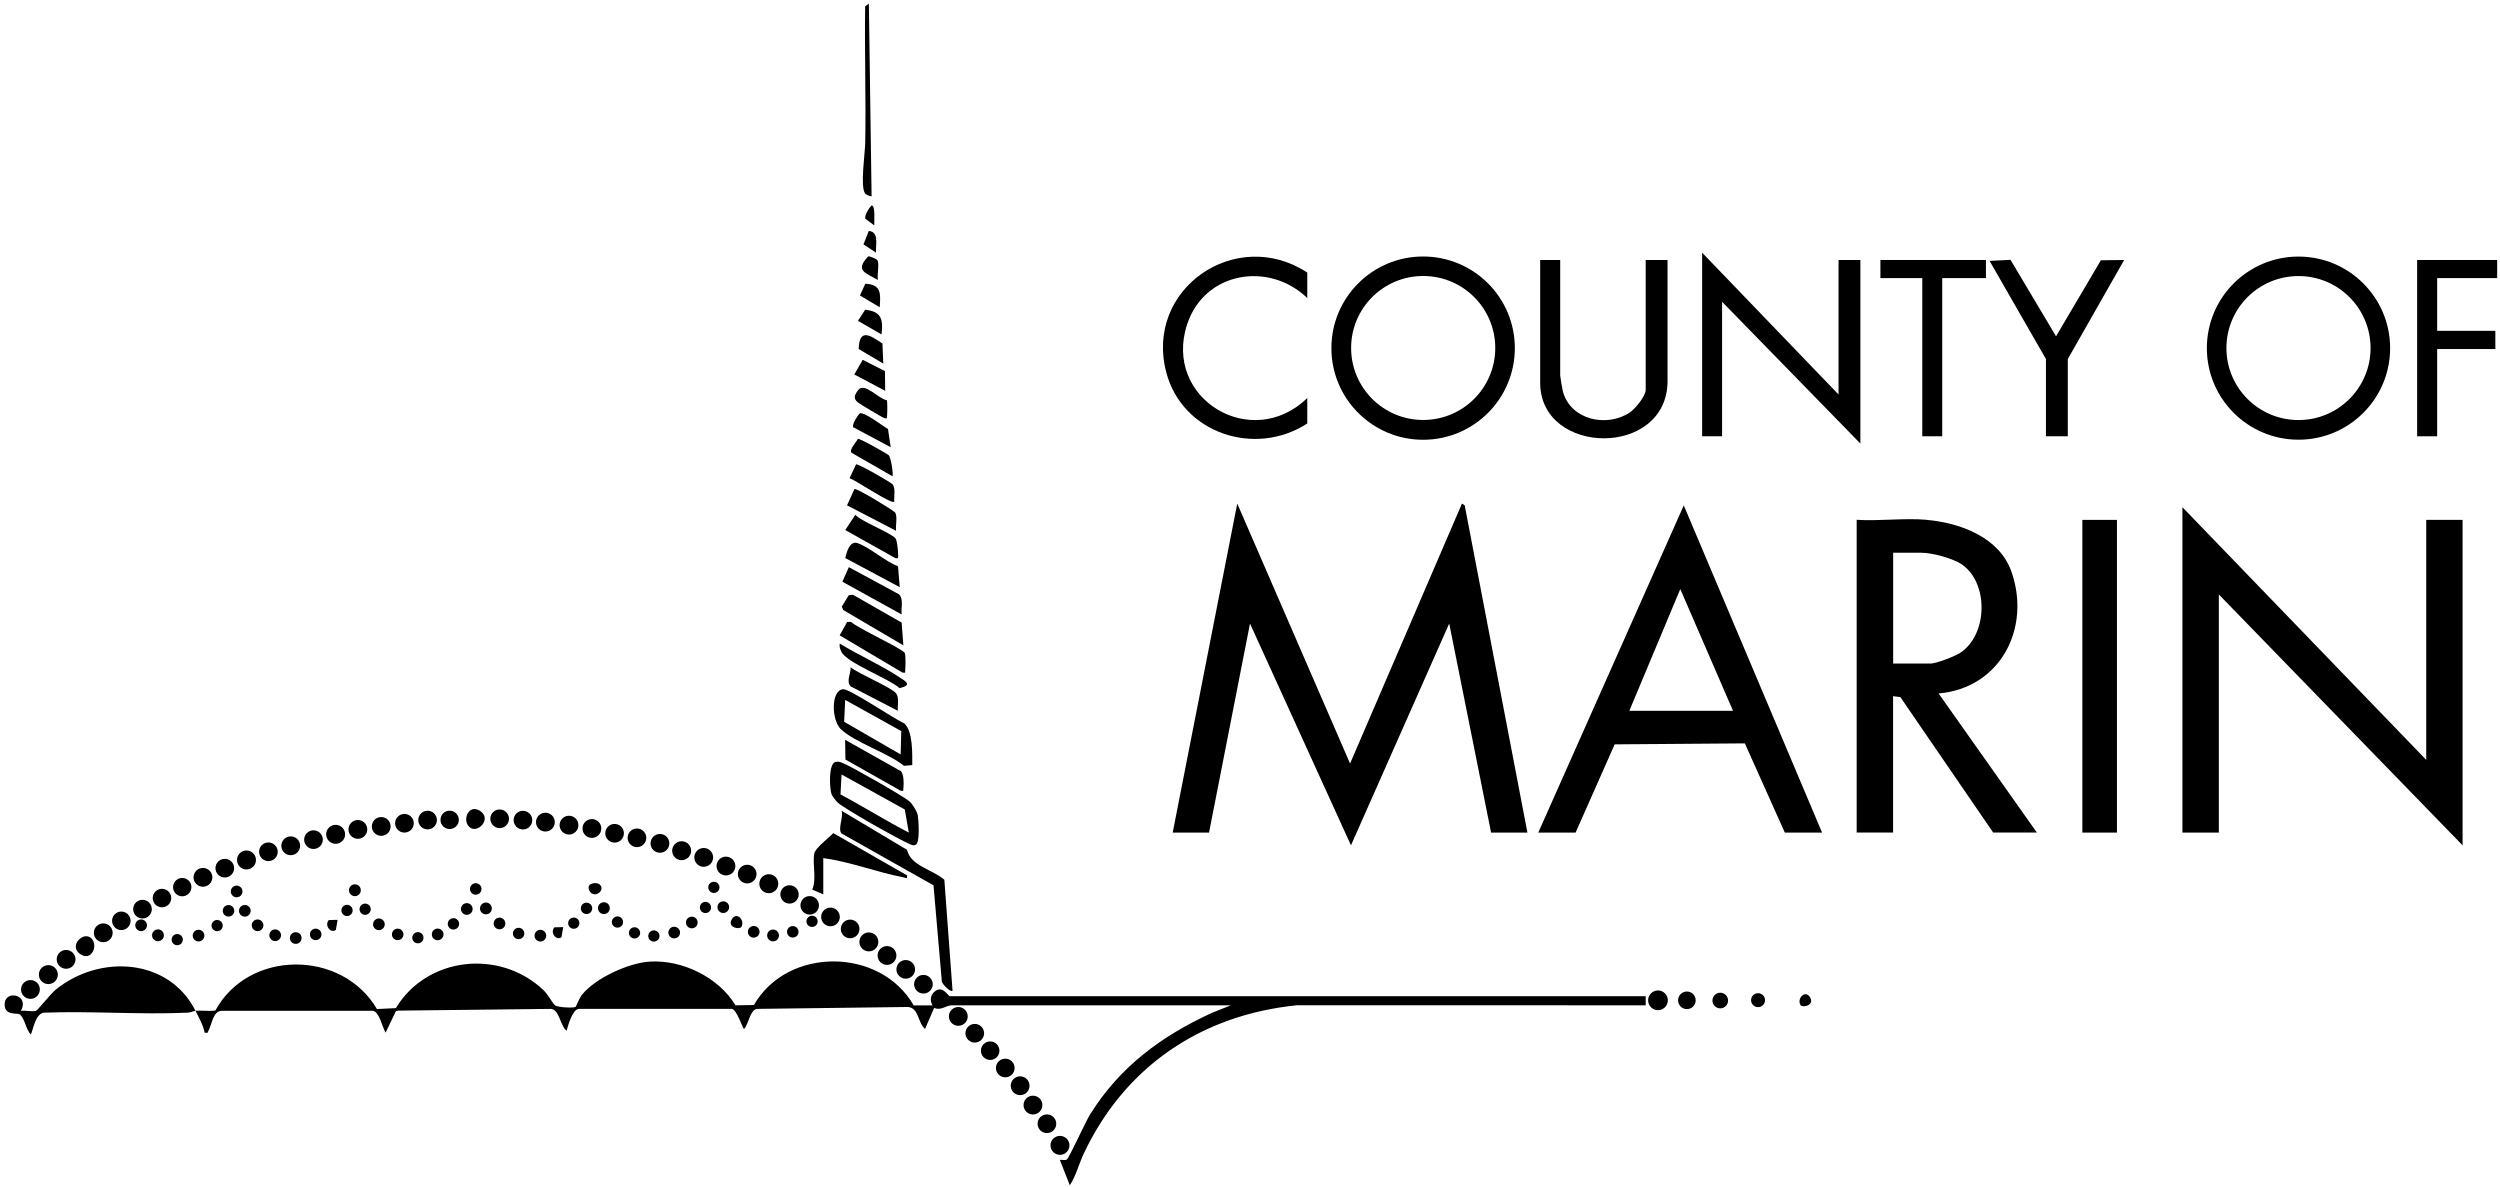 <?xml version="1.0" encoding="UTF-8"?>
<svg xmlns="http://www.w3.org/2000/svg" id="Layer_1" data-name="Layer 1" width="4.57in" height="2.17in" viewBox="0 0 328.8 156.48">
  <polygon points="328.8 34.27 328.8 36.66 320.89 36.66 320.89 43.61 328.56 43.61 328.56 46.01 320.89 46.01 320.89 57.51 318.25 57.51 318.25 34.27 328.8 34.27"/>
  <polygon points="154.21 109.75 162.72 66.38 177.59 100.65 192.34 66.38 192.7 66.61 200.97 109.75 196.18 109.75 190.66 82.19 177.71 111.43 164.4 82.2 159 109.75 154.21 109.75"/>
  <path d="M25.42,133.24c.86-.07,1.74.09,2.6-.04,4.38-8.04,16.67-8.06,21.3-.19l2.49-.12c4.07-6.76,13.64-7.84,19.42-2.41.64.6,1.21,1.75,1.56,2.04s2.52.38,2.72.2c.07-.06.46-1.14.87-1.64,1.78-2.17,6.08-4.14,8.87-4.32,4.29-.28,9.1,2.06,11.33,5.76l2.43-.04c4.4-7.7,16.65-7.64,21.06.05h2.48c-.36-.66-.3-1.3.25-1.8,1.06-.94,1.82.59,2.03.59h91.73v1.2s-45.94-.01-45.94-.01c-12.65,1.26-22.73,8.09-28.14,19.57-.64,1.36-1.01,2.91-1.83,4.16l-1.32-3.35c.28-.03.7.1.92-.04.29-.17,2.47-4.99,3.06-5.93,3.89-6.27,9.43-10.37,16.08-13.41l2.48-.99h-36.82c-.82.06-1.34.71-2.29.35l-1.19,2.76c-.97-.76-.78-2.77-2.26-2.89l-19.92.25c-.92.17-1.06,2-1.68,2.64-.15.07-1-2.74-1.68-2.64h-20.15c-.8.15-1.36,2.12-1.56,2.88-.84-.59-.91-2.74-2.05-2.88l-20.14.23-.31.06-1.36,2.84c-.45-.7-.79-2.71-1.68-2.88h-19.92c-1.16.03-1.28,1.75-1.73,2.57-.15.28.01.41-.53.31-.2-1.03-.74-1.95-1.2-2.88-.23.02-.6.23-1.06.25-6.24.28-12.7-.24-18.96,0-1.07.21-1.33,2.04-1.68,2.87-.66-.63-.78-2.06-1.45-2.64-.28-.25-2.01.24-2.01-1.31,0-2.03,3.35-1.3,2.14.84.59-.09,1.47.15,1.99,0,.18-.05,2.01-2.31,2.56-2.76,5.8-4.75,14.97-4.21,18.47,2.76Z"/>
  <polygon points="319.45 100.17 319.45 68.53 324.24 68.53 324.24 111.43 292.11 78.36 292.11 109.75 287.31 109.75 287.31 66.86 319.45 100.17"/>
  <path d="M253.61,68.53c4.42.39,9.58,2.31,11.16,6.82,2.62,7.45-1.46,15.36-9.6,16.06l12.95,18.33h-5.76l-12.23-17.85-.96-.12v17.97h-4.8v-41.22c2.99.19,6.28-.26,9.23,0ZM249.18,87.47h4.92c.75,0,3.18-.94,3.88-1.39,3.67-2.36,3.83-9.16.3-11.65-1.18-.83-3.97-1.57-5.38-1.57h-3.72v14.62Z"/>
  <path d="M239.82,109.75h-4.92l-5.27-11.76-17.16.13-5.15,11.63h-4.92l19.18-43.13,18.23,43.13ZM228.07,93.7l-6.95-16.05-6.72,16.05h13.67Z"/>
  <rect x="274.12" y="68.53" width="4.56" height="41.22"/>
  <polygon points="241.98 52 241.98 34.27 244.86 34.27 244.86 58.47 226.63 39.78 226.63 57.51 224 57.51 224 33.31 241.98 52"/>
  <path d="M199.31,45.89c0,6.67-5.41,12.08-12.09,12.08s-12.09-5.41-12.09-12.08,5.41-12.08,12.09-12.08,12.09,5.41,12.09,12.08ZM196.73,45.87c0-5.24-4.25-9.49-9.5-9.49s-9.5,4.25-9.5,9.49,4.25,9.49,9.5,9.49,9.5-4.25,9.5-9.49Z"/>
  <path d="M314.69,45.89c0,6.67-5.41,12.07-12.08,12.07s-12.08-5.41-12.08-12.07,5.41-12.07,12.08-12.07,12.08,5.41,12.08,12.07ZM312.11,45.88c0-5.24-4.25-9.49-9.5-9.49s-9.5,4.25-9.5,9.49,4.25,9.49,9.5,9.49,9.5-4.25,9.5-9.49Z"/>
  <path d="M205.29,34.27v15.22c0,.18.27,1.78.34,2.05.97,3.8,5.78,4.88,8.85,2.82.7-.47,2.08-2.16,2.08-2.96v-17.13h2.88v15.94c0,10.17-16.79,9.93-16.79.24v-16.18h2.64Z"/>
  <path d="M171.95,35.94v3.35c-5.06-4.89-13.57-3.47-15.84,3.47-3.2,9.79,8.5,16.84,15.84,9.71v3.35c-6.85,4.46-16.45,1.33-18.58-6.71-2.93-11.02,9.19-19.34,18.58-13.18Z"/>
  <polygon points="269.32 47.33 261.89 34.39 264.65 34.25 270.65 44.33 276.56 34.31 279.63 34.27 272.2 47.33 272.2 57.51 269.32 57.51 269.32 47.33"/>
  <polygon points="261.41 34.27 261.41 36.66 255.65 36.66 255.65 57.51 253.02 57.51 253.02 36.66 247.5 36.66 247.5 34.27 261.41 34.27"/>
  <path d="M125.19,130.6c-.23.26-1.49-.94-1.42-1.33l-1.09-12.57-12.12-6.83c-.54-.59.28-2.12,0-3l8.63,5.15c.51,2.16,3.36,2.58,4.92,3.95l1.08,14.62Z"/>
  <path d="M109.77,100.44c.4-.11.61.02.96.15,1.06.41,8.07,4.4,8.82,5.08.36.33.99,1.32,1.06,1.81.11.67.29,3.51-.23,3.84-.35.22-.57.05-.89-.08-1.36-.57-8.49-4.58-9.43-5.44-.21-.19-.74-.87-.82-1.1-.26-.76-.44-4,.52-4.27ZM118.89,106.7l-8.33-4.61-.14,2.63c3.04,1.61,5.95,3.46,9.01,5.03l-.54-3.06Z"/>
  <path d="M119.88,100.85l-1.09.1c-2.09-1.7-6.56-3.11-8.35-4.86-1.18-1.16-1.33-5.02.3-5.24.84-.11,6.81,3.96,8.1,4.51,1.14,1.06,1.04,3.98,1.04,5.48ZM118.43,96.37l-7.39-4.11-.14,2.88,7.45,4.31.08-3.08Z"/>
  <path d="M108.16,117.9l-1.46-.63c.6-1.46,0-3.33.26-4.76.14-.75,1.93-2.06,2.51-2.69l9.72,5.57c.07.56-.14.32-.5.25-3.49-.66-6.99-2.05-10.54-2.53v4.79Z"/>
  <polygon points="118.71 85.07 110.78 80.41 110.59 79.96 111.51 78.46 112.06 78.4 118.48 82.07 118.71 85.07"/>
  <path d="M118.9,86.08c.12.21.1,1.86.05,2.23-.04.33.13.41-.36.35l-8.28-4.91.99-1.77h.51c.92.85,6.74,3.51,7.08,4.09Z"/>
  <path d="M118.4,101.67c.37.45.39,1.64.31,2.21-.05.33.14.42-.36.35l-7.28-4.11-.04-2.6,7.36,4.14Z"/>
  <path d="M118.47,80.99l-7.8-4.31.85-1.92,6.61,3.58c.64.63.25,1.81.35,2.65Z"/>
  <path d="M118.23,77.4l-7.18-3.84c.18-.84.61-2.3,1.6-1.97,1.59.53,3.67,2.43,5.35,3.05l.23,2.76Z"/>
  <path d="M114.16.48l.36,25.4c-.24,0-.7-.21-.84-.36-.7-.82-.01-5.42,0-6.7.11-5.99-.1-11.99-.01-17.99l.48-.35Z"/>
  <path d="M117.69,71c.18.27.33,1.57.32,1.97,0,.33.14.74-.36.6l-6.6-3.7,1.32-2.01c.81.9,4.87,2.45,5.33,3.15Z"/>
  <path d="M117.99,93.7l-6.24-3.23c-.63-.7.08-1.72,0-2.52,1.01.86,5.45,2.68,6.01,3.46.43.6.15,1.57.22,2.29Z"/>
  <path d="M117.75,69.97l-6.47-3.36.98-2.14c.26-.18,5.21,2.84,5.37,3.1.33.55.02,1.73.12,2.39Z"/>
  <path d="M117.51,66.14c-.36.37-5.06-2.82-5.89-3.11l.85-1.82c.24-.14,4.66,2.41,4.82,2.64.43.6.15,1.57.22,2.29Z"/>
  <path d="M117.27,62.78l-5.41-3.11c-.3-.46.66-1.39.85-1.82.2-.12,3.93,2,4.08,2.17.27.3.64,2.54.47,2.76Z"/>
  <path d="M110.32,84.83c2.49,1.55,5.29,2.75,7.74,4.36.94.62,1.92,1.09.15,1.52-1.45-1.29-6.96-3.32-7.67-4.79-.18-.38-.28-.67-.22-1.1Z"/>
  <path d="M117.03,58.95l-4.93-2.63c-.23-.35.67-1.7.86-1.82.49-.31,3.08,1.7,3.72,2.05l.36,2.4Z"/>
  <path d="M116.52,52.76c.1.16.08,1.68.04,2-.04.27.09.49-.36.35-.29-.09-3.12-1.78-3.47-2.05-.67-.52-.47-1,.02-1.64.84-1.1,2.67,1.17,3.77,1.33Z"/>
  <polygon points="116.28 48.92 116.31 51.52 112.24 49.36 113.35 47.43 116.28 48.92"/>
  <path d="M116.07,47.93l-3.25-1.92c.07-2.78,1.49-1.85,3.13-.72l.11,2.64Z"/>
  <path d="M115.83,44.09l-3.11-1.8.95-1.46c2.11.22,2.41,1.23,2.16,3.25Z"/>
  <circle cx="218.18" cy="131.86" r="1.3"/>
  <path d="M115.59,40.5l-2.61-1.55.71-1.55c2.12.1,2.03,1.3,1.9,3.1Z"/>
  <path d="M11.69,123.71c.91.93.02,3.06-1.47,2.07-1.62-1.07.42-3.14,1.47-2.07Z"/>
  <path d="M61.45,108.97c-.91-.93-.02-3.06,1.47-2.07,1.62,1.07-.42,3.14-1.47,2.07Z"/>
  <circle cx="89.48" cy="112.14" r="1.25"/>
  <circle cx="43.87" cy="109.98" r="1.25"/>
  <circle cx="13.24" cy="122.96" r="1.24"/>
  <circle cx="6" cy="128.47" r="1.25"/>
  <circle cx="114.16" cy="124.16" r="1.25"/>
  <circle cx="116.55" cy="125.95" r="1.24"/>
  <circle cx="125.95" cy="133.98" r="1.24"/>
  <circle cx="135.79" cy="145.67" r="1.24"/>
  <circle cx="32.12" cy="113.36" r="1.25"/>
  <circle cx="95.32" cy="114.16" r="1.24"/>
  <circle cx="49.88" cy="108.94" r="1.24"/>
  <circle cx="74.63" cy="108.77" r="1.24"/>
  <circle cx="26.38" cy="115.65" r="1.24"/>
  <circle cx="100.97" cy="116.49" r="1.25"/>
  <circle cx="139.35" cy="150.98" r="1.25"/>
  <circle cx="46.8" cy="109.33" r="1.24"/>
  <circle cx="3.64" cy="130.43" r="1.24"/>
  <circle cx="29.26" cy="114.44" r="1.23"/>
  <circle cx="37.95" cy="111.49" r="1.24"/>
  <circle cx="35.01" cy="112.28" r="1.23"/>
  <circle cx="134.1" cy="143.12" r="1.24"/>
  <circle cx="92.39" cy="113.02" r="1.24"/>
  <circle cx="71.52" cy="108.37" r="1.24"/>
  <circle cx="52.94" cy="108.52" r="1.23"/>
  <circle cx="77.65" cy="109.21" r="1.24"/>
  <circle cx="18.41" cy="119.84" r="1.23"/>
  <circle cx="80.64" cy="109.84" r="1.23"/>
  <circle cx="8.34" cy="126.46" r="1.24"/>
  <circle cx="40.95" cy="110.68" r="1.23"/>
  <circle cx="86.62" cy="111.17" r="1.24"/>
  <circle cx="121.35" cy="129.74" r="1.23"/>
  <circle cx="55.99" cy="108.1" r="1.23"/>
  <circle cx="68.56" cy="108.11" r="1.23"/>
  <circle cx="83.59" cy="110.44" r="1.23"/>
  <circle cx="20.98" cy="118.38" r="1.22"/>
  <circle cx="111.69" cy="122.45" r="1.23"/>
  <circle cx="137.63" cy="148.13" r="1.23"/>
  <circle cx="132.14" cy="140.78" r="1.23"/>
  <circle cx="128.12" cy="136.2" r="1.23"/>
  <circle cx="109.1" cy="120.87" r="1.23"/>
  <circle cx="106.36" cy="119.34" r="1.22"/>
  <circle cx="98.12" cy="115.22" r="1.23"/>
  <circle cx="65.49" cy="107.93" r="1.23"/>
  <circle cx="119.02" cy="127.78" r="1.23"/>
  <circle cx="130.15" cy="138.5" r="1.22"/>
  <circle cx="15.62" cy="121.38" r="1.22"/>
  <circle cx="103.7" cy="117.9" r="1.21"/>
  <path d="M115.3,34.32c.26.45-.07,1.96.05,2.58-1.62-.93-3.08-1.2-1.28-3.1.27-.07,1.16.39,1.23.52Z"/>
  <circle cx="23.65" cy="116.94" r="1.21"/>
  <circle cx="58.9" cy="108.07" r="1.21"/>
  <circle cx="221.99" cy="131.86" r="1.16"/>
  <circle cx="226.39" cy="131.89" r="1.03"/>
  <path d="M115.11,33.31l-1.66-1.1.7-1.77c1.41.14.88,1.84.95,2.87Z"/>
  <circle cx="231.37" cy="131.84" r=".92"/>
  <path d="M114.87,29.71l-1.18-.88c-.13-.44.48-1.41.82-1.75.55-.02.33,2.21.36,2.63Z"/>
  <path d="M77.62,116.49c1.26-.4,1.75.81.8,1.3s-1.7-1.01-.8-1.3Z"/>
  <circle cx="20.45" cy="123.29" r=".78"/>
  <circle cx="79.23" cy="119.71" r=".78"/>
  <circle cx="61.16" cy="119.82" r=".77"/>
  <circle cx="94.97" cy="119.58" r=".77"/>
  <circle cx="33.58" cy="121.97" r=".77"/>
  <circle cx="88.5" cy="122.93" r=".77"/>
  <circle cx="63.68" cy="119.75" r=".78"/>
  <path d="M236.97,132.49c-.54-.89.69-2.14,1.3-.94.52,1.02-1.08,1.31-1.3.94Z"/>
  <circle cx="46.41" cy="117.35" r=".78"/>
  <circle cx="31.9" cy="120.06" r=".77"/>
  <circle cx="25.8" cy="123.33" r=".77"/>
  <circle cx="38.61" cy="123.65" r=".77"/>
  <path d="M97.35,122.19c-.23.37-1.83.09-1.3-.94.62-1.21,1.84.05,1.3.94Z"/>
  <circle cx="65.47" cy="121.73" r=".77"/>
  <circle cx="57.32" cy="123.17" r=".77"/>
  <circle cx="101.53" cy="123.31" r=".78"/>
  <circle cx="18.23" cy="121.97" r=".77"/>
  <circle cx="98.98" cy="122.83" r=".77"/>
  <circle cx="35.9" cy="123.28" r=".77"/>
  <circle cx="52.05" cy="123.17" r=".76"/>
  <circle cx="70.86" cy="123.34" r=".77"/>
  <circle cx="62.34" cy="117.18" r=".76"/>
  <circle cx="104.13" cy="122.83" r=".76"/>
  <circle cx="49.57" cy="121.84" r=".77"/>
  <circle cx="30.82" cy="117.51" r=".77"/>
  <circle cx="90.82" cy="121.6" r=".77"/>
  <circle cx="29.75" cy="120.06" r=".76"/>
  <circle cx="41.24" cy="123.17" r=".76"/>
  <circle cx="54.71" cy="123.61" r=".74"/>
  <circle cx="59.4" cy="121.78" r=".75"/>
  <circle cx="22.99" cy="123.86" r=".74"/>
  <path d="M44.13,121.25l-.23,1.33c-.7.51-1.55-.62-.93-1.3l1.16-.03Z"/>
  <circle cx="76.94" cy="119.74" r=".75"/>
  <path d="M73.87,122.21l-.23,1.33c-.7.51-1.55-.62-.93-1.3l1.16-.03Z"/>
  <circle cx="85.82" cy="123.38" r=".74"/>
  <circle cx="47.76" cy="119.85" r=".74"/>
  <circle cx="93.73" cy="116.97" r=".74"/>
  <circle cx="28.25" cy="122.01" r=".74"/>
  <circle cx="106.67" cy="121.45" r=".74"/>
  <circle cx="83.27" cy="122.97" r=".74"/>
  <circle cx="81.02" cy="121.54" r=".74"/>
  <circle cx="45.37" cy="120.01" r=".74"/>
  <circle cx="75.26" cy="121.69" r=".74"/>
  <circle cx="67.99" cy="123.05" r=".75"/>
  <circle cx="92.62" cy="119.62" r=".74"/>
</svg>
